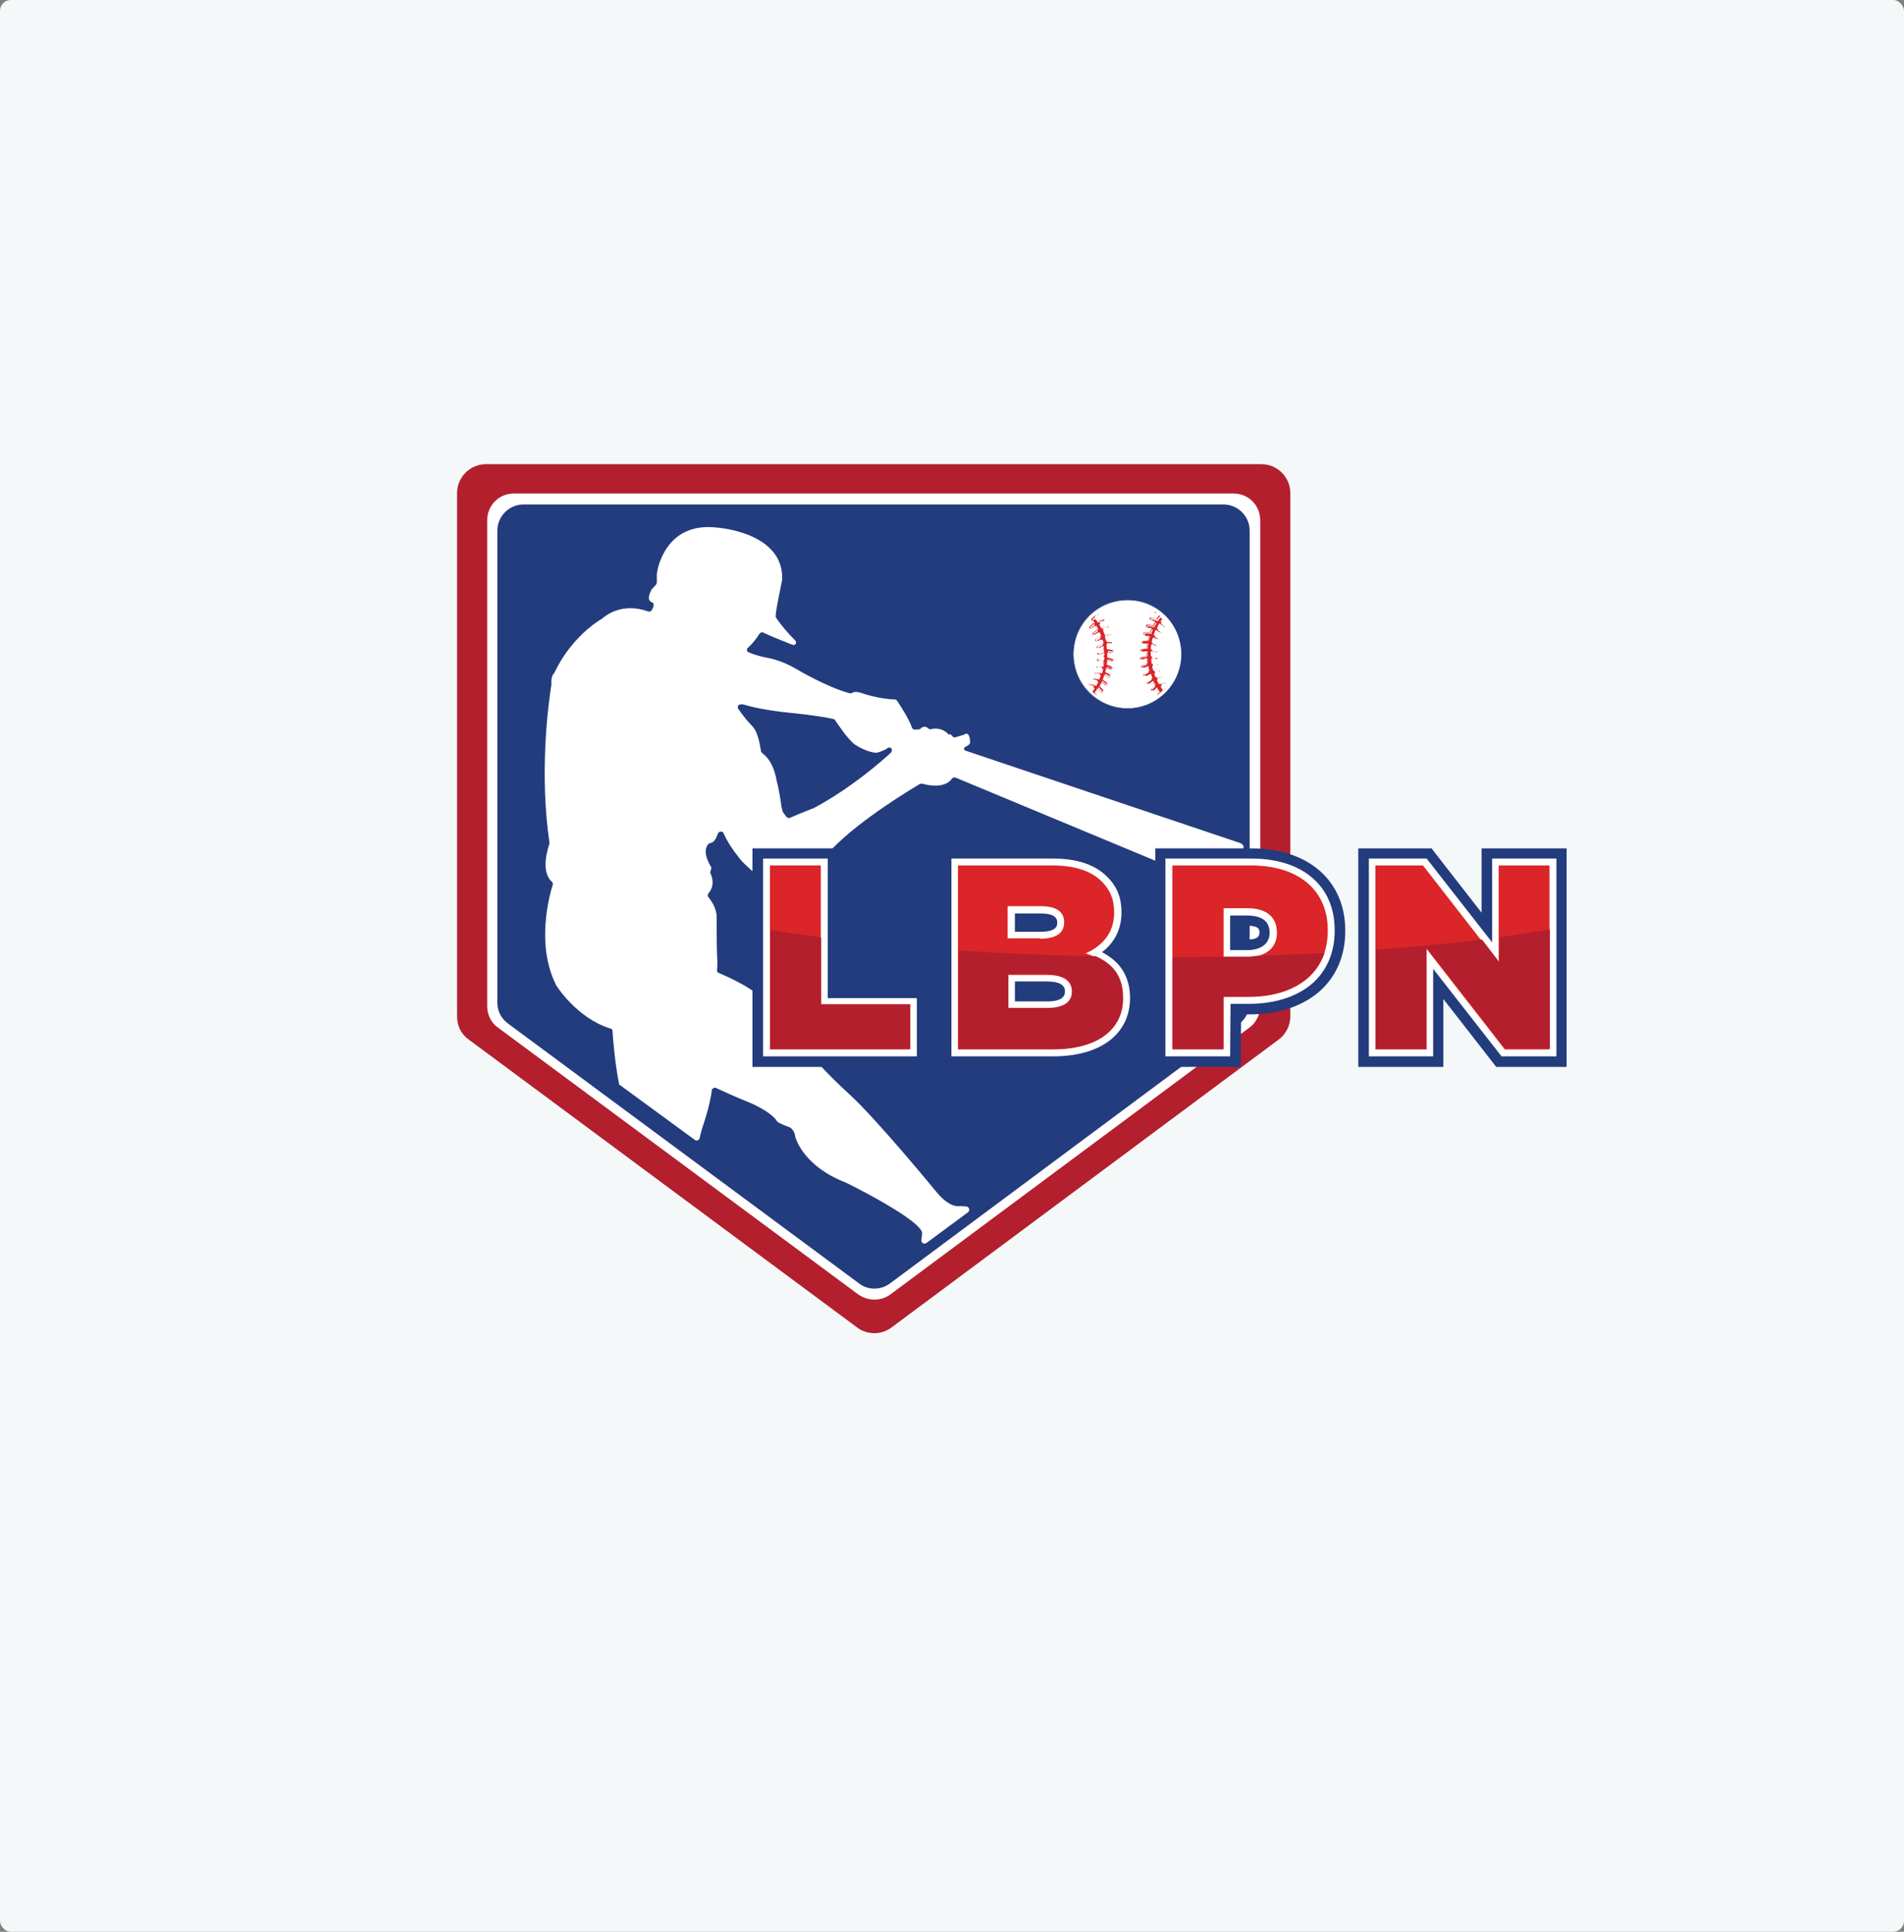 <svg width="350" height="355" viewBox="0 0 350 355" fill="none" xmlns="http://www.w3.org/2000/svg">
<rect x="0" y="0" width="350" height="355" fill="#808080" stroke="none"/>
<rect width="350" height="355" rx="2" fill="#F4F8F9"/>
<path d="M84.021 186.793V90.611C84.021 87.694 86.414 85.3 89.331 85.3H231.885C234.802 85.3 237.195 87.694 237.195 90.611V186.793C237.195 188.439 236.372 190.084 235.026 191.056L163.899 243.934C162.029 245.355 159.411 245.355 157.542 243.934L86.19 191.056C84.769 190.084 84.021 188.513 84.021 186.793Z" fill="#B31F2D"/>
<path d="M217.674 117.91C217.674 126.885 210.344 134.214 201.369 134.214C192.394 134.214 185.064 126.885 185.064 117.91C185.064 108.935 192.469 101.68 201.444 101.68C210.419 101.605 217.674 108.935 217.674 117.91Z" fill="white"/>
<path d="M89.556 184.848V95.621C89.556 92.854 91.725 90.685 94.492 90.685H226.725C229.492 90.685 231.661 92.854 231.661 95.621V184.848C231.661 186.419 230.913 187.915 229.716 188.812L163.675 237.876C161.955 239.147 159.562 239.147 157.767 237.876L91.501 188.812C90.229 187.915 89.556 186.419 89.556 184.848Z" fill="white"/>
<path d="M91.425 184.325V97.492C91.425 94.874 93.594 92.705 96.212 92.705H224.929C227.547 92.705 229.716 94.874 229.716 97.492V184.325C229.716 185.821 228.968 187.317 227.771 188.14L163.6 235.857C161.879 237.128 159.561 237.128 157.915 235.857L93.445 188.14C92.173 187.242 91.425 185.821 91.425 184.325Z" fill="#223C7D"/>
<path d="M227.995 154.932L177.286 137.879L177.211 137.43L178.034 136.907C178.184 136.832 178.333 136.608 178.333 136.383C178.258 134.439 177.51 134.813 177.286 134.962C177.211 134.962 177.211 135.037 177.137 135.037L175.641 135.486C175.416 135.561 175.192 135.486 175.117 135.336L174.668 134.888L174.444 135.037C173.621 134.065 172.35 133.691 171.153 133.99C170.929 134.065 170.779 133.99 170.63 133.84C170.031 133.317 169.433 133.616 169.209 133.915C169.134 133.99 168.909 134.065 168.76 134.065C168.61 134.065 168.461 134.065 168.311 134.065C168.012 134.14 167.713 133.99 167.638 133.691C167.04 132.045 165.469 129.577 164.871 128.755C164.796 128.605 164.571 128.53 164.422 128.53C161.43 128.455 158.289 127.334 158.289 127.334C157.317 127.034 156.868 127.184 156.643 127.334C156.569 127.408 156.344 127.408 156.195 127.408C152.006 126.286 146.472 122.996 146.472 122.996C144.826 122.023 143.031 121.275 141.162 120.901C139.965 120.677 138.768 120.378 137.572 119.854C137.347 119.78 137.272 119.48 137.347 119.181C137.347 119.106 137.422 119.106 137.497 119.032C138.319 118.284 138.993 117.461 139.591 116.489C139.74 116.264 140.04 116.115 140.339 116.264C141.835 117.012 145.35 118.358 145.724 118.508H145.799C146.023 118.583 146.322 118.433 146.322 118.134C146.322 117.985 146.322 117.835 146.173 117.685C144.901 116.414 143.704 115.068 142.657 113.497C142.583 113.422 142.583 113.273 142.583 113.123C142.657 111.777 143.704 107.065 143.779 106.541V106.467C144.078 97.791 131.887 96.968 131.887 96.968C122.314 95.771 120.818 104.672 120.743 105.419V105.494V106.99C120.743 107.14 120.669 107.289 120.594 107.439L119.771 108.336L119.696 108.486C118.948 109.982 119.322 110.431 119.771 110.655C120.07 110.73 120.22 111.029 120.145 111.328V111.403C120.07 111.627 119.921 111.852 119.846 112.076C119.771 112.3 119.397 112.45 119.173 112.375C114.236 110.58 111.17 113.273 110.721 113.647L110.646 113.721C110.198 113.946 106.682 116.04 103.616 120.602C102.943 121.649 102.344 122.696 101.821 123.818C101.821 123.818 101.821 123.818 101.746 123.743C101.746 123.743 101.746 123.818 101.671 123.968C101.671 124.043 101.671 124.043 101.597 124.043C101.372 124.566 101.297 125.165 101.372 125.688C100.624 130.4 99.203 142.516 100.998 154.857V154.932C100.998 155.007 100.998 155.007 100.998 155.081C100.774 155.68 99.278 160.092 101.447 162.037C101.597 162.187 101.671 162.411 101.597 162.635C100.998 164.505 98.53 173.48 102.12 180.81V180.885C102.344 181.259 106.084 187.167 112.292 189.037C112.516 189.112 112.591 189.261 112.591 189.486C112.666 190.757 113.04 195.394 113.788 199.134C113.788 199.283 113.862 199.358 114.012 199.433L127.699 209.455C127.923 209.68 128.297 209.605 128.522 209.38C128.596 209.306 128.596 209.231 128.596 209.156C128.821 208.333 128.97 207.585 129.12 207.211C129.195 206.987 130.541 203.098 130.84 200.405C130.84 200.106 131.139 199.882 131.513 199.882C131.588 199.882 131.588 199.882 131.663 199.957C132.86 200.48 135.178 201.602 137.497 202.5C137.497 202.5 141.535 204.07 142.882 206.09C142.882 206.164 142.957 206.164 143.031 206.239C143.704 206.613 144.452 206.912 145.126 207.137C145.2 207.137 145.2 207.211 145.275 207.211C145.499 207.361 146.098 207.959 146.173 208.782C146.173 208.857 146.173 208.857 146.173 208.857C146.322 209.455 147.893 214.391 155.447 217.308C155.97 217.533 169.807 224.414 169.508 226.732C169.508 226.732 169.433 227.256 169.358 227.929C169.358 228.228 169.583 228.527 169.882 228.527C170.031 228.527 170.181 228.527 170.256 228.452L177.959 222.768C178.184 222.544 178.258 222.245 178.034 221.945C177.959 221.796 177.81 221.721 177.66 221.721L176.613 221.646C176.538 221.646 176.538 221.646 176.463 221.646C176.164 221.721 174.444 221.871 172.125 219.029C172.125 219.029 161.281 205.79 156.12 201.078C151.632 196.965 149.763 194.646 149.463 194.272L149.389 194.198C147.893 190.757 144.976 189.037 144.378 188.738C144.303 188.738 144.303 188.663 144.228 188.588C142.583 186.494 141.012 184.475 141.012 184.475C139.067 181.782 133.682 179.464 132.112 178.79C131.887 178.716 131.738 178.416 131.813 178.192C131.887 177.369 131.887 176.547 131.813 175.649C131.738 174.303 131.738 168.544 131.738 168.544C131.738 166.899 130.765 165.552 130.242 164.879C130.018 164.655 130.092 164.356 130.242 164.131C131.439 162.785 130.915 161.14 130.616 160.541C130.541 160.392 130.541 160.242 130.616 160.092L130.691 159.793C130.765 159.644 130.765 159.419 130.691 159.27C129.195 156.802 129.793 155.605 130.167 155.156C130.242 155.081 130.391 154.932 130.541 154.932C131.289 154.857 131.663 154.034 131.962 153.212C132.037 152.912 132.411 152.763 132.71 152.838C132.86 152.912 133.009 152.987 133.009 153.137C133.757 154.782 134.729 156.203 135.851 157.624C136.3 158.223 136.824 158.746 137.422 159.27C138.394 160.242 139.516 161.14 140.788 161.813C140.862 161.813 140.937 161.887 141.012 161.887C142.134 162.112 143.256 162.112 144.378 161.887C146.023 161.289 146.322 161.364 146.846 160.84C146.921 160.766 147.145 160.691 147.294 160.616C149.015 159.27 152.829 156.128 153.128 155.829C158.289 150.519 167.563 144.984 169.059 144.087C169.209 144.012 169.358 144.012 169.508 144.012C173.023 144.984 174.519 143.788 174.968 143.115C175.117 142.89 175.416 142.815 175.641 142.89L227.771 164.58C228.07 164.73 228.369 164.58 228.519 164.281C228.519 164.206 228.593 164.131 228.593 164.056V155.455C228.444 155.231 228.219 155.007 227.995 154.932ZM163.824 138.253C162.178 139.824 156.344 144.91 149.463 148.574H149.389C149.164 148.649 146.547 149.696 145.2 150.295C144.976 150.369 144.677 150.295 144.527 150.07L144.303 149.771L143.929 149.248C143.854 149.173 143.854 149.098 143.854 149.023L143.63 148.126C143.63 147.901 143.181 144.91 142.732 143.339C142.732 143.339 142.732 143.339 142.732 143.264C142.657 142.965 142.209 139.899 140.114 138.403C140.04 138.328 139.965 138.178 139.89 138.104C139.74 137.131 139.591 136.234 139.292 135.336C139.067 134.514 138.619 133.691 137.945 133.092C137.123 132.195 136.375 131.223 135.702 130.25C135.552 130.026 135.627 129.652 135.851 129.502C136.15 129.428 136.375 129.428 136.524 129.428C138.02 129.876 140.788 130.55 145.275 130.998C145.275 130.998 150.66 131.522 153.128 132.12C153.278 132.12 153.427 132.195 153.502 132.345C154.026 133.092 155.896 135.935 157.167 136.832C157.167 136.832 159.261 138.253 161.056 138.328H161.206C161.954 138.104 162.627 137.879 163.225 137.43C163.375 137.356 163.599 137.356 163.749 137.43C163.973 137.655 164.048 137.954 163.824 138.178C163.898 138.253 163.898 138.253 163.824 138.253Z" fill="white"/>
<path d="M217.151 120.228C217.151 125.688 212.738 130.101 207.278 130.101C201.818 130.101 197.406 125.688 197.406 120.228C197.406 114.768 201.818 110.356 207.278 110.356C212.738 110.356 217.151 114.768 217.151 120.228Z" fill="white"/>
<path d="M207.278 130.176C201.819 130.176 197.331 125.763 197.331 120.228C197.331 114.694 201.744 110.281 207.278 110.281C212.813 110.281 217.151 114.768 217.151 120.228C217.151 125.688 212.738 130.176 207.278 130.176ZM207.278 110.356C201.819 110.356 197.406 114.768 197.406 120.228C197.406 125.688 201.819 130.101 207.278 130.101C212.738 130.101 217.151 125.688 217.151 120.228C217.151 114.768 212.663 110.356 207.278 110.356Z" fill="white"/>
<path d="M200.247 126.585C200.696 127.109 201.22 127.558 201.743 127.932C201.594 127.707 201.444 127.483 201.22 127.259C201.369 127.034 201.594 126.81 201.743 126.511C201.893 126.66 202.042 126.81 202.192 126.959C202.267 127.034 202.342 127.109 202.416 127.184C202.491 127.259 202.641 127.259 202.716 127.184C202.79 127.184 202.79 127.109 202.79 127.109C202.865 127.034 202.865 126.885 202.79 126.81C202.566 126.511 202.342 126.286 202.117 126.137C202.267 125.912 202.416 125.613 202.566 125.389C202.716 125.464 202.865 125.613 203.015 125.763C203.09 125.838 203.164 125.838 203.239 125.912C203.314 125.912 203.463 125.912 203.538 125.912L203.613 125.838C203.613 125.763 203.613 125.613 203.538 125.538C203.314 125.314 203.015 125.09 202.716 124.94C202.79 124.716 202.94 124.417 203.015 124.117C203.239 124.192 203.389 124.342 203.538 124.417C203.613 124.491 203.688 124.491 203.763 124.491C203.837 124.491 203.987 124.491 204.062 124.417L204.137 124.342C204.137 124.267 204.137 124.117 204.062 124.043C203.837 123.818 203.538 123.669 203.164 123.519C203.239 123.22 203.314 122.995 203.389 122.696C203.613 122.771 203.763 122.846 203.912 122.921C203.987 122.995 204.062 122.995 204.137 122.995C204.211 122.995 204.361 122.995 204.436 122.921L204.511 122.846C204.511 122.771 204.436 122.622 204.361 122.547C204.062 122.322 203.763 122.248 203.463 122.173C203.463 121.874 203.538 121.574 203.538 121.275C203.763 121.35 203.912 121.35 204.137 121.425C204.211 121.5 204.361 121.5 204.436 121.5C204.511 121.5 204.66 121.425 204.66 121.425L204.735 121.35C204.735 121.275 204.66 121.126 204.511 121.126C204.211 120.976 203.912 120.901 203.538 120.826C203.538 120.752 203.538 120.602 203.538 120.453C203.538 120.303 203.538 120.153 203.538 119.929C203.763 119.929 203.912 120.004 204.137 120.004C204.211 120.004 204.361 120.004 204.436 120.004C204.511 120.004 204.66 119.929 204.66 119.854C204.66 119.854 204.66 119.779 204.66 119.705C204.66 119.555 204.585 119.48 204.436 119.405C204.137 119.331 203.763 119.256 203.463 119.256C203.463 118.957 203.389 118.658 203.389 118.358C203.613 118.358 203.837 118.358 203.987 118.358C204.062 118.358 204.211 118.358 204.286 118.358C204.361 118.358 204.436 118.284 204.511 118.209C204.511 118.209 204.511 118.134 204.511 118.059C204.511 117.984 204.436 117.835 204.286 117.835C203.987 117.76 203.613 117.76 203.314 117.76C203.239 117.461 203.164 117.236 203.09 116.937C203.314 116.937 203.538 116.937 203.688 116.937C203.763 116.937 203.912 116.937 203.987 116.863C204.062 116.863 204.137 116.788 204.211 116.638C204.211 116.563 204.211 116.563 204.211 116.489C204.137 116.414 204.062 116.264 203.987 116.264C203.688 116.264 203.314 116.264 203.015 116.339C202.94 116.115 202.79 115.815 202.716 115.516C202.94 115.441 203.09 115.441 203.314 115.441C203.389 115.441 203.538 115.441 203.613 115.367C203.688 115.292 203.763 115.217 203.763 115.142C203.763 115.068 203.763 115.068 203.763 114.993C203.688 114.918 203.613 114.843 203.463 114.843C203.164 114.843 202.79 114.918 202.491 115.068C202.342 114.843 202.267 114.544 202.042 114.32C202.267 114.245 202.416 114.17 202.641 114.17C202.716 114.17 202.865 114.095 202.865 114.095C202.94 114.02 203.015 113.946 203.015 113.871C203.015 113.796 203.015 113.796 203.015 113.721C202.94 113.646 202.79 113.572 202.716 113.646C202.416 113.721 202.042 113.796 201.743 113.946C201.594 113.721 201.444 113.497 201.22 113.272C201.369 113.198 201.594 113.048 201.743 113.048C201.818 113.048 201.893 112.973 201.968 112.899C202.042 112.824 202.042 112.749 202.042 112.674C202.042 112.674 202.042 112.674 202.042 112.599C201.295 113.123 200.547 113.721 199.948 114.469C200.023 114.394 200.098 114.394 200.173 114.245C200.322 114.02 200.472 113.946 200.547 113.796C200.696 114.02 200.846 114.245 200.995 114.469C200.771 114.694 200.547 114.918 200.322 115.142C200.247 115.217 200.247 115.367 200.247 115.441L200.322 115.516C200.397 115.516 200.547 115.516 200.621 115.516C200.696 115.516 200.771 115.441 200.846 115.367C200.995 115.217 201.145 115.068 201.295 114.993C201.444 115.217 201.519 115.441 201.668 115.741C201.369 115.89 201.145 116.115 200.921 116.339C200.846 116.414 200.771 116.563 200.846 116.563C200.846 116.563 200.846 116.638 200.921 116.638C200.995 116.638 201.07 116.638 201.22 116.638C201.294 116.638 201.444 116.563 201.444 116.489C201.668 116.339 201.818 116.264 201.968 116.189C202.042 116.414 202.192 116.713 202.267 116.937C201.968 117.087 201.668 117.236 201.444 117.461C201.369 117.536 201.295 117.61 201.295 117.685C201.295 117.685 201.294 117.76 201.369 117.76C201.444 117.835 201.519 117.835 201.594 117.835C201.668 117.835 201.818 117.76 201.893 117.76C202.117 117.685 202.267 117.536 202.416 117.536C202.491 117.76 202.566 118.059 202.641 118.358C202.342 118.433 202.042 118.583 201.743 118.732C201.668 118.807 201.594 118.882 201.594 118.957C201.594 118.957 201.594 119.031 201.668 119.031C201.743 119.106 201.818 119.106 201.968 119.106C202.117 119.106 202.192 119.106 202.267 119.031C202.491 118.957 202.641 118.882 202.79 118.807C202.79 119.031 202.865 119.331 202.865 119.63C202.566 119.705 202.192 119.779 201.893 119.929C201.818 120.004 201.668 120.079 201.668 120.153C201.668 120.153 201.668 120.228 201.743 120.228C201.818 120.303 201.893 120.303 201.968 120.303C202.042 120.303 202.192 120.303 202.267 120.303C202.491 120.228 202.716 120.228 202.865 120.153C202.865 120.303 202.865 120.453 202.865 120.602C202.865 120.677 202.865 120.826 202.865 120.901C202.566 120.901 202.192 120.976 201.893 121.051C201.743 121.051 201.668 121.126 201.668 121.275V121.35C201.743 121.425 201.818 121.425 201.893 121.5C201.968 121.5 202.117 121.5 202.192 121.5C202.416 121.5 202.641 121.425 202.79 121.425C202.79 121.649 202.716 121.948 202.716 122.248C202.416 122.248 202.042 122.248 201.743 122.322C201.594 122.322 201.519 122.397 201.519 122.472V122.547C201.594 122.622 201.668 122.696 201.743 122.696C201.818 122.696 201.968 122.771 202.042 122.696C202.267 122.696 202.491 122.696 202.641 122.696C202.566 122.921 202.566 123.22 202.416 123.519C202.117 123.444 201.743 123.444 201.444 123.444C201.294 123.444 201.22 123.519 201.22 123.594V123.669C201.294 123.743 201.294 123.818 201.444 123.893C201.519 123.968 201.668 123.968 201.743 123.968C201.968 123.968 202.192 124.043 202.342 124.043C202.267 124.267 202.192 124.566 202.042 124.79C201.743 124.716 201.369 124.641 201.07 124.641C200.921 124.641 200.846 124.641 200.846 124.716V124.79C200.846 124.865 200.921 124.94 200.995 125.015C201.07 125.09 201.145 125.09 201.22 125.09C201.444 125.164 201.668 125.164 201.818 125.239C201.743 125.464 201.594 125.763 201.444 125.987C201.145 125.838 200.846 125.763 200.547 125.688C200.472 125.688 200.322 125.688 200.247 125.763V125.838C200.247 125.912 200.322 125.987 200.397 126.062C200.472 126.137 200.547 126.137 200.621 126.212C200.846 126.286 200.995 126.361 201.145 126.436C200.995 126.66 200.846 126.885 200.696 127.109C200.547 126.735 200.397 126.66 200.247 126.585Z" fill="#DB2528"/>
<path d="M201.743 127.932C201.219 127.558 200.696 127.109 200.247 126.585V126.511C200.397 126.585 200.546 126.66 200.696 126.735C200.845 126.511 200.995 126.286 201.145 126.137C200.995 126.062 200.845 125.987 200.621 125.912C200.546 125.912 200.397 125.837 200.322 125.763C200.247 125.688 200.172 125.613 200.172 125.538V125.464C200.247 125.389 200.397 125.389 200.472 125.389C200.771 125.464 201.07 125.538 201.369 125.688C201.519 125.464 201.593 125.239 201.743 125.015C201.593 124.94 201.444 124.94 201.219 124.865C201.145 124.865 200.995 124.79 200.92 124.79C200.845 124.716 200.771 124.641 200.696 124.566V124.491C200.696 124.416 200.845 124.342 200.995 124.416C201.294 124.416 201.668 124.491 201.967 124.566C202.042 124.342 202.192 124.117 202.192 123.818C202.042 123.818 201.893 123.743 201.668 123.743C201.593 123.743 201.444 123.743 201.369 123.669C201.294 123.669 201.219 123.594 201.145 123.444V123.369C201.145 123.295 201.294 123.22 201.444 123.22C201.743 123.22 202.117 123.22 202.416 123.295C202.491 123.07 202.491 122.846 202.566 122.547C202.416 122.547 202.267 122.547 202.042 122.547C201.967 122.547 201.818 122.547 201.743 122.547C201.668 122.547 201.593 122.472 201.519 122.397V122.322C201.519 122.247 201.668 122.098 201.818 122.098C202.117 122.023 202.491 122.023 202.79 122.023C202.79 121.799 202.865 121.5 202.865 121.275C202.715 121.275 202.566 121.275 202.341 121.35C202.267 121.35 202.117 121.35 202.042 121.35C201.967 121.35 201.818 121.275 201.818 121.2V121.126C201.818 121.051 201.893 120.976 202.042 120.901C202.341 120.826 202.641 120.752 203.014 120.752C203.014 120.677 203.014 120.527 203.014 120.452C203.014 120.303 203.014 120.153 203.014 120.004C202.865 120.004 202.715 120.079 202.491 120.153C202.416 120.153 202.267 120.228 202.192 120.153C202.117 120.153 201.967 120.079 201.893 120.079L201.818 120.004C201.818 119.929 201.893 119.779 202.042 119.779C202.341 119.63 202.64 119.555 202.94 119.48C202.94 119.256 202.865 119.031 202.865 118.732C202.715 118.807 202.566 118.807 202.341 118.957C202.267 119.031 202.117 119.031 202.042 119.031C201.967 119.031 201.818 119.031 201.818 118.957L201.743 118.882C201.743 118.807 201.818 118.657 201.967 118.657C202.267 118.508 202.566 118.358 202.865 118.283C202.79 118.059 202.79 117.76 202.641 117.536C202.491 117.61 202.341 117.685 202.117 117.76C202.042 117.835 201.893 117.835 201.818 117.835C201.743 117.835 201.593 117.835 201.519 117.76L201.444 117.685C201.444 117.61 201.444 117.461 201.593 117.386C201.818 117.162 202.117 117.012 202.416 116.937C202.341 116.638 202.267 116.414 202.117 116.189C202.042 116.264 201.818 116.339 201.668 116.488C201.593 116.563 201.519 116.563 201.444 116.638C201.369 116.638 201.219 116.638 201.145 116.638L201.07 116.563C201.07 116.488 201.07 116.339 201.145 116.264C201.369 116.04 201.668 115.815 201.893 115.666C201.818 115.441 201.668 115.217 201.519 114.993C201.444 115.067 201.294 115.217 201.07 115.367C200.995 115.441 200.92 115.516 200.845 115.516C200.771 115.516 200.621 115.591 200.546 115.516C200.546 115.516 200.472 115.516 200.472 115.441C200.397 115.367 200.472 115.217 200.546 115.142C200.771 114.918 200.995 114.693 201.219 114.469C201.07 114.245 200.92 114.02 200.771 113.871C200.696 113.946 200.546 114.095 200.397 114.32C200.322 114.394 200.247 114.469 200.172 114.544C200.771 113.796 201.519 113.198 202.267 112.674V112.225C202.267 112.3 202.267 112.45 202.192 112.525C202.117 112.599 202.042 112.674 201.893 112.674C201.668 112.749 201.519 112.824 201.369 112.898C201.519 113.123 201.668 113.347 201.893 113.572C202.192 113.422 202.491 113.347 202.79 113.272C202.94 113.272 203.089 113.272 203.089 113.422C203.089 113.497 203.089 113.497 203.089 113.572C203.089 113.646 203.014 113.796 202.94 113.796C202.865 113.871 202.79 113.871 202.641 113.946C202.491 114.02 202.267 114.02 202.117 114.095C202.267 114.32 202.416 114.544 202.491 114.843C202.79 114.768 203.164 114.693 203.463 114.693C203.613 114.693 203.688 114.768 203.762 114.843C203.762 114.918 203.762 114.918 203.762 114.993C203.762 115.067 203.688 115.217 203.538 115.217C203.463 115.292 203.314 115.292 203.239 115.292C203.014 115.292 202.865 115.367 202.715 115.367C202.79 115.591 202.94 115.89 203.014 116.115C203.314 116.04 203.688 116.04 203.987 116.04C204.136 116.04 204.211 116.115 204.286 116.264C204.286 116.339 204.286 116.339 204.286 116.414C204.286 116.488 204.211 116.563 204.062 116.638C203.987 116.713 203.837 116.713 203.762 116.713C203.538 116.713 203.314 116.713 203.164 116.713C203.239 116.937 203.314 117.236 203.388 117.536C203.688 117.536 204.062 117.536 204.361 117.61C204.51 117.61 204.585 117.685 204.585 117.835C204.585 117.91 204.585 117.91 204.585 117.984C204.51 118.059 204.436 118.134 204.361 118.209C204.286 118.209 204.136 118.209 204.062 118.209C203.837 118.209 203.688 118.209 203.538 118.134C203.613 118.433 203.613 118.657 203.613 118.957C203.912 118.957 204.286 119.031 204.585 119.106C204.735 119.106 204.809 119.256 204.809 119.405C204.809 119.48 204.809 119.48 204.809 119.555C204.735 119.63 204.66 119.705 204.51 119.705C204.361 119.705 204.286 119.705 204.211 119.705C203.987 119.63 203.837 119.63 203.688 119.63C203.688 119.779 203.688 119.929 203.688 120.079C203.688 120.153 203.688 120.303 203.688 120.378V120.452C203.987 120.452 204.361 120.602 204.66 120.752C204.735 120.826 204.884 120.901 204.884 121.051C204.884 121.126 204.884 121.126 204.809 121.2C204.735 121.275 204.66 121.275 204.585 121.35C204.51 121.35 204.361 121.35 204.286 121.275C204.136 121.2 203.912 121.126 203.762 121.126C203.762 121.35 203.688 121.649 203.688 121.948C203.987 122.023 204.286 122.173 204.585 122.322C204.66 122.397 204.809 122.547 204.735 122.621C204.735 122.696 204.735 122.696 204.66 122.696C204.585 122.771 204.51 122.771 204.436 122.771C204.361 122.771 204.211 122.771 204.136 122.696C203.987 122.621 203.762 122.547 203.613 122.472C203.538 122.771 203.538 122.995 203.388 123.22C203.688 123.295 203.987 123.519 204.211 123.743C204.286 123.818 204.361 123.968 204.286 124.042C204.286 124.117 204.211 124.117 204.211 124.117C204.136 124.192 203.987 124.192 203.912 124.192C203.837 124.192 203.688 124.117 203.688 124.117C203.463 124.042 203.388 123.893 203.164 123.818C203.089 124.117 203.014 124.342 202.865 124.566C203.164 124.716 203.388 124.94 203.613 125.164C203.688 125.239 203.762 125.389 203.688 125.538C203.688 125.613 203.613 125.613 203.613 125.613C203.538 125.688 203.388 125.688 203.314 125.613C203.239 125.613 203.089 125.538 203.089 125.464C202.94 125.314 202.79 125.239 202.641 125.09C202.566 125.314 202.416 125.538 202.267 125.837C202.566 126.062 202.79 126.286 202.94 126.511C203.014 126.585 203.014 126.735 202.94 126.885C202.94 126.959 202.865 126.959 202.865 126.959C202.79 126.959 202.64 126.959 202.566 126.959C202.491 126.885 202.416 126.885 202.341 126.735C202.267 126.585 202.117 126.436 201.967 126.286C201.818 126.511 201.668 126.735 201.519 126.959C201.519 127.483 201.668 127.633 201.743 127.932ZM200.397 126.66C200.771 127.109 201.219 127.483 201.743 127.782C201.668 127.558 201.519 127.408 201.294 127.259C201.519 127.034 201.668 126.81 201.818 126.511C201.967 126.66 202.117 126.81 202.267 126.959C202.341 127.034 202.416 127.109 202.491 127.109C202.566 127.109 202.641 127.109 202.79 127.109L202.865 127.034C202.94 126.959 202.94 126.81 202.865 126.735C202.64 126.436 202.416 126.211 202.192 126.062C202.341 125.837 202.491 125.538 202.641 125.314C202.79 125.389 202.94 125.538 203.089 125.688C203.164 125.763 203.239 125.763 203.314 125.837C203.388 125.837 203.538 125.837 203.613 125.837L203.688 125.763C203.688 125.688 203.688 125.538 203.613 125.464C203.388 125.239 203.089 125.015 202.79 124.865H202.715C202.79 124.641 202.94 124.342 203.014 124.042C203.239 124.117 203.388 124.267 203.538 124.342C203.613 124.416 203.688 124.416 203.837 124.416C203.912 124.416 204.062 124.416 204.136 124.342L204.211 124.267C204.211 124.192 204.211 124.042 204.136 123.968C203.912 123.743 203.613 123.594 203.314 123.444C203.388 123.22 203.463 122.921 203.538 122.547C203.762 122.621 203.912 122.696 204.062 122.771C204.136 122.846 204.211 122.846 204.361 122.846C204.436 122.846 204.51 122.846 204.585 122.771L204.66 122.696C204.66 122.621 204.585 122.472 204.51 122.472C204.211 122.322 203.987 122.173 203.613 122.098C203.688 121.799 203.688 121.5 203.688 121.2C203.912 121.275 204.062 121.275 204.286 121.35C204.361 121.35 204.436 121.425 204.585 121.425C204.66 121.425 204.735 121.35 204.809 121.35C204.809 121.35 204.809 121.275 204.884 121.275C204.884 121.2 204.809 121.051 204.735 121.051C204.436 120.901 204.136 120.826 203.762 120.752V120.677C203.762 120.602 203.762 120.452 203.762 120.378C203.762 120.228 203.762 120.079 203.762 119.854C203.987 119.854 204.136 119.929 204.361 119.929C204.436 119.929 204.51 119.929 204.585 119.929C204.66 119.929 204.735 119.854 204.809 119.779V119.705C204.809 119.63 204.735 119.48 204.585 119.48C204.286 119.405 203.912 119.331 203.613 119.331C203.613 119.106 203.538 118.807 203.538 118.433C203.762 118.433 203.912 118.433 204.136 118.508C204.211 118.508 204.361 118.508 204.436 118.508C204.51 118.508 204.585 118.433 204.66 118.358V118.283C204.66 118.209 204.585 118.059 204.436 118.059C204.136 117.984 203.762 117.984 203.463 117.984C203.388 117.685 203.314 117.461 203.239 117.162C203.463 117.162 203.688 117.162 203.837 117.162C203.912 117.162 204.062 117.162 204.062 117.087C204.136 117.087 204.211 117.012 204.286 116.862V116.788C204.286 116.713 204.136 116.638 204.062 116.638C203.762 116.638 203.388 116.638 203.089 116.713C203.014 116.414 202.865 116.189 202.79 115.89C203.014 115.815 203.164 115.815 203.388 115.815C203.463 115.815 203.613 115.815 203.613 115.741C203.688 115.666 203.762 115.666 203.762 115.516V115.441C203.688 115.367 203.613 115.292 203.463 115.292C203.164 115.292 202.79 115.367 202.491 115.516C202.341 115.217 202.192 114.993 202.042 114.768C202.267 114.693 202.416 114.619 202.641 114.544C202.715 114.544 202.865 114.469 202.94 114.469C203.014 114.394 203.014 114.32 203.089 114.245V114.17C203.014 114.095 202.865 114.02 202.79 114.095C202.491 114.17 202.117 114.245 201.818 114.394C201.668 114.17 201.519 113.946 201.294 113.721C201.145 113.871 200.92 114.02 200.771 114.17C200.92 114.394 201.07 114.619 201.219 114.843C200.995 115.067 200.771 115.292 200.546 115.516C200.472 115.591 200.472 115.741 200.472 115.741C200.472 115.741 200.472 115.815 200.546 115.815C200.621 115.815 200.696 115.815 200.771 115.815C200.845 115.815 200.92 115.741 200.995 115.666C201.219 115.441 201.294 115.367 201.444 115.292C201.593 115.516 201.743 115.741 201.818 116.04C201.519 116.189 201.294 116.414 201.07 116.638C200.995 116.713 200.92 116.788 200.995 116.862C200.995 116.862 200.995 116.937 201.07 116.937C201.145 116.937 201.219 116.937 201.294 116.937C201.369 116.937 201.444 116.862 201.519 116.862C201.743 116.713 201.893 116.563 202.042 116.563C202.117 116.788 202.267 117.087 202.341 117.311C202.042 117.461 201.743 117.61 201.519 117.835C201.444 117.91 201.369 117.984 201.369 118.059C201.369 118.059 201.369 118.134 201.444 118.134C201.519 118.134 201.593 118.209 201.668 118.134C201.743 118.134 201.893 118.059 201.967 118.059C202.192 117.91 202.341 117.835 202.491 117.835C202.566 118.059 202.64 118.358 202.715 118.657C202.416 118.732 202.117 118.882 201.818 119.031C201.743 119.106 201.668 119.181 201.668 119.256C201.668 119.256 201.668 119.331 201.743 119.331C201.818 119.405 201.893 119.405 201.967 119.405C202.042 119.405 202.192 119.405 202.267 119.331C202.491 119.256 202.715 119.181 202.865 119.106C202.94 119.405 202.94 119.63 202.94 119.929C202.64 120.004 202.341 120.079 202.042 120.228C201.967 120.303 201.818 120.303 201.893 120.452V120.527C201.967 120.602 202.042 120.602 202.117 120.602C202.192 120.602 202.341 120.602 202.416 120.602C202.641 120.527 202.865 120.527 203.014 120.452C203.014 120.602 203.014 120.752 203.014 120.901C203.014 120.976 203.014 121.126 203.014 121.2V121.275C202.715 121.275 202.341 121.35 202.042 121.425C201.967 121.425 201.818 121.5 201.818 121.574V121.649C201.893 121.724 201.967 121.724 202.042 121.724C202.117 121.724 202.267 121.724 202.341 121.724C202.566 121.724 202.79 121.649 202.94 121.649C202.94 121.874 202.865 122.173 202.865 122.472C202.566 122.472 202.192 122.472 201.893 122.547C201.818 122.547 201.668 122.621 201.668 122.696V122.771C201.743 122.846 201.743 122.846 201.893 122.921C201.967 122.921 202.117 122.995 202.192 122.921C202.416 122.921 202.641 122.921 202.79 122.921C202.715 123.22 202.715 123.444 202.566 123.743C202.267 123.669 201.893 123.669 201.593 123.669C201.519 123.669 201.369 123.743 201.369 123.743V123.818C201.369 123.893 201.444 123.968 201.519 123.968C201.593 123.968 201.668 124.042 201.743 124.042C202.042 124.042 202.192 124.117 202.341 124.117C202.267 124.342 202.192 124.641 202.042 124.865C201.743 124.79 201.369 124.716 201.07 124.716C200.995 124.716 200.845 124.716 200.845 124.79V124.865C200.845 124.94 200.92 125.015 200.995 125.09C201.07 125.164 201.145 125.164 201.294 125.164C201.519 125.239 201.743 125.239 201.893 125.314C201.818 125.538 201.668 125.763 201.519 126.062C201.219 125.912 200.92 125.837 200.621 125.763C200.546 125.763 200.397 125.763 200.322 125.837V125.912C200.322 125.987 200.397 126.062 200.472 126.137C200.546 126.211 200.621 126.211 200.696 126.286C200.995 126.361 201.145 126.436 201.219 126.511C201.07 126.735 200.92 126.959 200.771 127.184C200.696 127.109 200.546 127.109 200.472 127.034M202.117 112.225C201.818 112.45 201.519 112.674 201.219 112.898C201.369 112.824 201.593 112.674 201.743 112.674C201.818 112.674 201.893 112.599 201.967 112.525C202.042 112.45 202.117 112.375 202.117 112.225Z" fill="white"/>
<path d="M214.233 126.585C214.083 126.66 213.934 126.735 213.784 126.81C213.635 126.585 213.485 126.361 213.335 126.137C213.485 126.062 213.635 125.987 213.859 125.912C213.934 125.912 214.083 125.838 214.158 125.763C214.233 125.688 214.233 125.613 214.308 125.538V125.464C214.233 125.389 214.158 125.389 214.009 125.389C213.709 125.464 213.335 125.538 213.036 125.688C212.887 125.464 212.737 125.239 212.662 124.94C212.812 124.865 212.961 124.865 213.261 124.79C213.335 124.79 213.485 124.716 213.56 124.716C213.635 124.641 213.709 124.641 213.709 124.491V124.417C213.709 124.342 213.56 124.342 213.41 124.342C213.111 124.342 212.737 124.417 212.438 124.491C212.363 124.192 212.214 123.968 212.139 123.743C212.288 123.743 212.513 123.669 212.737 123.669C212.812 123.669 212.961 123.669 213.036 123.594C213.111 123.594 213.186 123.519 213.261 123.369V123.295C213.261 123.22 213.186 123.145 212.961 123.145C212.662 123.145 212.288 123.145 211.989 123.22C211.914 122.921 211.84 122.696 211.765 122.397C211.914 122.397 212.139 122.397 212.363 122.397C212.438 122.397 212.587 122.397 212.662 122.397C212.737 122.397 212.812 122.322 212.887 122.248V122.173C212.887 122.098 212.812 122.023 212.662 122.023C212.363 121.948 211.989 121.948 211.69 121.948C211.69 121.724 211.615 121.425 211.615 121.126C211.765 121.126 211.989 121.126 212.214 121.2C212.288 121.2 212.438 121.2 212.513 121.2C212.587 121.2 212.662 121.126 212.737 121.051V120.976C212.737 120.901 212.662 120.827 212.513 120.752C212.214 120.677 211.84 120.602 211.54 120.602C211.54 120.527 211.54 120.378 211.54 120.303C211.54 120.153 211.54 120.004 211.54 119.854C211.69 119.854 211.914 119.929 212.139 120.004C212.214 120.004 212.363 120.079 212.438 120.004C212.513 120.004 212.587 120.004 212.662 119.929L212.737 119.854C212.737 119.779 212.662 119.705 212.513 119.63C212.214 119.48 211.914 119.405 211.54 119.331C211.54 119.106 211.615 118.807 211.615 118.508C211.765 118.583 211.914 118.583 212.139 118.732C212.214 118.807 212.363 118.807 212.438 118.807C212.513 118.807 212.662 118.807 212.662 118.732L212.737 118.658C212.737 118.583 212.662 118.508 212.587 118.433C212.288 118.284 211.989 118.134 211.69 118.059C211.765 117.835 211.765 117.536 211.914 117.236C212.064 117.311 212.214 117.386 212.438 117.536C212.513 117.61 212.587 117.61 212.737 117.61C212.812 117.61 212.961 117.61 212.961 117.536L213.036 117.461C213.036 117.386 213.036 117.311 212.887 117.236C212.662 117.012 212.363 116.863 212.064 116.713C212.139 116.489 212.288 116.189 212.363 115.965C212.513 116.04 212.662 116.189 212.887 116.264C212.961 116.339 213.036 116.339 213.186 116.414C213.261 116.414 213.335 116.414 213.41 116.414L213.485 116.339C213.485 116.264 213.485 116.189 213.41 116.115C213.186 115.89 212.887 115.666 212.662 115.516C212.737 115.292 212.887 115.068 213.036 114.768C213.186 114.843 213.261 114.993 213.485 115.142C213.56 115.217 213.635 115.217 213.709 115.292C213.784 115.292 213.859 115.367 214.009 115.292C214.009 115.292 214.083 115.292 214.083 115.217C214.158 115.142 214.083 115.068 214.009 114.918C213.784 114.694 213.56 114.394 213.335 114.245C213.485 114.02 213.635 113.796 213.784 113.572C213.859 113.721 214.009 113.796 214.158 114.02C214.233 114.095 214.308 114.17 214.382 114.245C213.784 113.497 213.036 112.899 212.288 112.375C212.288 112.45 212.288 112.599 212.363 112.674C212.438 112.749 212.513 112.824 212.587 112.824C212.812 112.899 212.961 112.973 213.111 113.048C212.887 113.273 212.737 113.497 212.587 113.796C212.288 113.646 211.989 113.497 211.615 113.497C211.54 113.497 211.391 113.497 211.316 113.572C211.316 113.572 211.316 113.646 211.316 113.721C211.316 113.796 211.391 113.946 211.466 113.946C211.54 114.02 211.615 114.02 211.765 114.02C211.989 114.095 212.139 114.095 212.363 114.245C212.214 114.469 212.064 114.768 211.914 114.993C211.615 114.918 211.241 114.768 210.942 114.768C210.867 114.768 210.718 114.843 210.643 114.918C210.643 114.918 210.643 114.993 210.643 115.068C210.643 115.142 210.718 115.217 210.792 115.292C210.867 115.367 210.942 115.367 211.092 115.367C211.316 115.367 211.466 115.441 211.69 115.441C211.615 115.741 211.466 115.965 211.391 116.264C211.092 116.189 210.718 116.189 210.418 116.189C210.344 116.189 210.194 116.264 210.119 116.414C210.119 116.489 210.119 116.489 210.119 116.563C210.119 116.638 210.194 116.713 210.344 116.788C210.418 116.788 210.568 116.863 210.643 116.863C210.867 116.863 211.092 116.863 211.241 116.863C211.166 117.162 211.092 117.386 211.017 117.76C210.718 117.76 210.344 117.76 210.045 117.835C209.895 117.835 209.82 117.91 209.745 118.059C209.745 118.134 209.745 118.134 209.745 118.134C209.82 118.209 209.82 118.284 209.97 118.284C210.045 118.284 210.194 118.284 210.269 118.284C210.493 118.284 210.718 118.284 210.867 118.284C210.792 118.583 210.792 118.882 210.792 119.181C210.493 119.181 210.119 119.256 209.82 119.331C209.745 119.331 209.596 119.48 209.596 119.555C209.596 119.63 209.596 119.63 209.596 119.63C209.671 119.705 209.745 119.779 209.82 119.779C209.895 119.779 210.045 119.779 210.119 119.779C210.344 119.705 210.493 119.705 210.718 119.705C210.718 119.854 210.718 120.004 210.718 120.228C210.718 120.303 210.718 120.453 210.718 120.602C210.418 120.602 210.045 120.677 209.745 120.827C209.671 120.901 209.521 120.976 209.521 121.126C209.521 121.2 209.521 121.2 209.596 121.2C209.671 121.275 209.745 121.275 209.82 121.275C209.895 121.275 210.045 121.275 210.119 121.2C210.344 121.126 210.493 121.051 210.718 121.051C210.718 121.35 210.792 121.649 210.792 121.948C210.493 122.023 210.119 122.173 209.895 122.322C209.82 122.397 209.745 122.472 209.745 122.622C209.745 122.696 209.745 122.696 209.82 122.696C209.895 122.771 209.97 122.771 210.119 122.771C210.194 122.771 210.344 122.771 210.418 122.696C210.643 122.622 210.792 122.547 210.942 122.472C211.017 122.771 211.017 123.07 211.166 123.369C210.867 123.444 210.568 123.669 210.269 123.893C210.194 123.968 210.119 124.117 210.194 124.192C210.194 124.267 210.194 124.267 210.269 124.267C210.344 124.342 210.418 124.342 210.568 124.342C210.643 124.342 210.792 124.267 210.867 124.267C211.017 124.192 211.166 124.043 211.391 123.968C211.466 124.192 211.615 124.491 211.69 124.79C211.391 124.94 211.166 125.164 210.867 125.389C210.792 125.464 210.792 125.613 210.792 125.688L210.867 125.763C210.942 125.838 211.092 125.838 211.166 125.763C211.241 125.763 211.316 125.688 211.391 125.613C211.54 125.464 211.69 125.389 211.84 125.239C211.914 125.464 212.064 125.763 212.288 125.987C211.989 126.212 211.765 126.436 211.615 126.66C211.54 126.735 211.54 126.885 211.615 126.959L211.69 127.034C211.765 127.034 211.914 127.034 211.989 127.034C212.064 127.034 212.139 126.959 212.214 126.81C212.363 126.66 212.513 126.511 212.662 126.361C212.812 126.585 212.961 126.885 213.186 127.109C212.961 127.333 212.812 127.558 212.662 127.782C213.186 127.408 213.709 126.959 214.158 126.436" fill="#DB2528"/>
<path d="M212.738 128.006C212.813 127.782 213.038 127.558 213.187 127.333C213.038 127.109 212.888 126.885 212.738 126.66C212.589 126.81 212.439 126.959 212.29 127.109C212.215 127.184 212.14 127.259 212.065 127.333C211.991 127.333 211.841 127.333 211.766 127.333C211.691 127.333 211.691 127.259 211.691 127.259C211.617 127.184 211.617 127.034 211.691 126.885C211.916 126.585 212.14 126.361 212.364 126.211C212.215 125.987 212.14 125.688 211.991 125.464C211.841 125.538 211.691 125.688 211.542 125.837C211.467 125.912 211.392 125.987 211.243 125.987C211.168 125.987 211.018 125.987 210.943 125.987L210.869 125.912C210.794 125.763 210.869 125.613 210.943 125.538C211.168 125.314 211.467 125.09 211.691 124.94C211.617 124.641 211.467 124.416 211.392 124.192C211.243 124.267 211.093 124.416 210.869 124.491C210.794 124.566 210.719 124.566 210.569 124.566C210.495 124.566 210.345 124.566 210.27 124.491L210.196 124.416C210.196 124.267 210.196 124.117 210.345 124.117C210.569 123.893 210.869 123.743 211.168 123.594C211.093 123.369 211.018 123.07 210.943 122.771C210.719 122.846 210.569 122.921 210.42 122.995C210.345 123.07 210.196 123.07 210.121 123.07C210.046 123.07 209.896 123.07 209.822 122.995C209.822 122.995 209.747 122.921 209.747 122.846C209.747 122.696 209.822 122.621 209.896 122.547C210.196 122.397 210.495 122.247 210.794 122.173C210.794 121.948 210.719 121.649 210.719 121.35C210.495 121.425 210.345 121.425 210.196 121.5C210.121 121.574 209.971 121.574 209.896 121.574C209.822 121.574 209.672 121.5 209.672 121.425C209.672 121.425 209.597 121.35 209.597 121.275C209.597 121.126 209.672 121.051 209.822 120.976C210.121 120.826 210.42 120.752 210.794 120.752V120.677C210.794 120.602 210.794 120.452 210.794 120.378C210.794 120.228 210.794 120.079 210.794 119.929C210.644 119.929 210.495 120.004 210.27 120.004C210.196 120.004 210.046 120.004 209.971 120.004C209.896 120.004 209.747 119.929 209.672 119.854C209.672 119.779 209.672 119.779 209.672 119.705C209.672 119.555 209.747 119.48 209.896 119.405C210.196 119.331 210.569 119.256 210.869 119.256C210.869 119.031 210.943 118.732 210.943 118.433C210.719 118.433 210.569 118.433 210.345 118.433C210.27 118.433 210.121 118.433 210.046 118.433C209.971 118.433 209.822 118.358 209.822 118.209C209.822 118.134 209.822 118.134 209.822 118.059C209.822 117.91 209.971 117.835 210.121 117.835C210.42 117.76 210.794 117.76 211.093 117.76C211.168 117.536 211.168 117.236 211.317 116.937C211.093 116.937 210.943 116.937 210.719 116.937C210.644 116.937 210.495 116.937 210.42 116.862C210.345 116.862 210.27 116.788 210.196 116.638C210.196 116.563 210.196 116.563 210.196 116.488C210.27 116.414 210.345 116.264 210.495 116.264C210.794 116.264 211.168 116.264 211.467 116.339C211.542 116.115 211.691 115.815 211.766 115.591C211.542 115.516 211.392 115.516 211.243 115.516C211.168 115.516 211.018 115.516 210.943 115.441C210.869 115.367 210.794 115.292 210.794 115.217C210.794 115.142 210.794 115.142 210.794 115.067C210.869 114.993 211.018 114.843 211.093 114.918C211.392 114.918 211.766 114.993 212.065 115.142C212.14 114.843 212.364 114.619 212.439 114.394C212.29 114.32 212.065 114.245 211.916 114.245C211.841 114.245 211.691 114.17 211.617 114.095C211.542 114.02 211.467 113.946 211.467 113.871C211.467 113.796 211.467 113.796 211.467 113.721C211.542 113.646 211.691 113.572 211.841 113.572C212.14 113.646 212.514 113.721 212.738 113.871C212.888 113.646 213.038 113.422 213.262 113.198C213.112 113.123 212.963 113.048 212.738 112.973C212.664 112.973 212.514 112.898 212.514 112.824C212.439 112.749 212.439 112.674 212.439 112.525V112.225C213.187 112.749 213.935 113.347 214.533 114.095C214.459 114.02 214.384 114.02 214.309 113.871C214.159 113.646 214.01 113.572 213.935 113.422C213.786 113.646 213.636 113.871 213.486 114.02C213.711 114.245 213.935 114.469 214.159 114.693C214.234 114.768 214.234 114.918 214.234 114.993L214.159 115.067C214.085 115.067 213.935 115.067 213.86 115.067C213.786 115.067 213.636 114.993 213.561 114.918C213.412 114.768 213.262 114.619 213.112 114.544C213.038 114.768 212.888 114.993 212.738 115.217C213.038 115.367 213.262 115.591 213.486 115.815C213.561 115.89 213.636 116.04 213.561 116.115L213.486 116.189C213.412 116.189 213.262 116.189 213.187 116.189C213.112 116.189 212.963 116.115 212.888 116.04C212.664 115.89 212.589 115.815 212.439 115.741C212.364 115.965 212.29 116.189 212.215 116.488C212.514 116.638 212.738 116.788 213.038 117.012C213.112 117.087 213.187 117.236 213.187 117.311C213.187 117.311 213.187 117.386 213.112 117.386C213.038 117.461 212.888 117.461 212.813 117.461C212.738 117.461 212.589 117.386 212.514 117.386C212.29 117.311 212.14 117.162 211.991 117.162C211.916 117.386 211.841 117.685 211.841 117.91C212.14 117.984 212.439 118.134 212.738 118.283C212.813 118.358 212.888 118.433 212.888 118.508C212.888 118.583 212.888 118.583 212.813 118.583C212.738 118.657 212.664 118.657 212.514 118.657C212.364 118.657 212.29 118.657 212.215 118.583C211.991 118.508 211.841 118.433 211.691 118.358C211.617 118.657 211.617 118.882 211.617 119.106C211.916 119.181 212.29 119.256 212.514 119.405C212.664 119.48 212.738 119.555 212.738 119.63C212.738 119.705 212.738 119.705 212.664 119.705C212.589 119.779 212.514 119.779 212.364 119.779C212.215 119.779 212.14 119.779 212.065 119.779C211.841 119.705 211.617 119.705 211.542 119.63C211.542 119.779 211.542 119.929 211.542 120.079C211.542 120.228 211.542 120.303 211.542 120.378C211.841 120.378 212.215 120.452 212.514 120.527C212.664 120.602 212.738 120.602 212.738 120.752C212.738 120.826 212.738 120.826 212.738 120.826C212.664 120.901 212.589 120.901 212.514 120.976C212.439 120.976 212.29 120.976 212.215 120.976C211.991 120.976 211.766 120.901 211.691 120.901C211.691 121.2 211.766 121.425 211.766 121.649C212.065 121.649 212.439 121.649 212.738 121.724C212.813 121.724 212.963 121.799 212.963 121.948C212.963 122.023 212.963 122.023 212.963 122.023C212.888 122.098 212.813 122.173 212.738 122.173C212.664 122.173 212.514 122.247 212.439 122.173C212.215 122.173 211.991 122.173 211.916 122.173C211.991 122.397 211.991 122.696 212.065 122.921C212.364 122.846 212.738 122.846 213.038 122.846C213.187 122.846 213.262 122.921 213.337 122.995V123.07C213.262 123.145 213.262 123.22 213.112 123.295C213.038 123.369 212.888 123.369 212.813 123.369C212.589 123.369 212.364 123.444 212.29 123.444C212.364 123.669 212.439 123.893 212.514 124.192C212.813 124.117 213.112 124.042 213.486 124.042C213.636 124.042 213.711 124.042 213.786 124.117V124.192C213.786 124.267 213.711 124.342 213.561 124.416C213.486 124.491 213.412 124.491 213.262 124.491C213.038 124.566 212.813 124.566 212.738 124.641C212.813 124.865 212.963 125.09 213.112 125.314C213.412 125.164 213.711 125.09 214.01 125.015C214.085 124.94 214.234 125.015 214.309 125.09V125.164C214.309 125.239 214.234 125.389 214.159 125.389C214.085 125.464 214.01 125.464 213.935 125.538C213.711 125.613 213.561 125.688 213.412 125.763C213.561 125.987 213.711 126.211 213.86 126.361C214.01 126.286 214.159 126.211 214.309 126.137V126.211C213.86 127.109 213.337 127.558 212.738 128.006ZM212.738 126.585C212.888 126.885 213.038 127.109 213.262 127.333C213.112 127.483 212.963 127.633 212.813 127.857C213.262 127.558 213.711 127.109 214.159 126.735C214.085 126.81 213.935 126.81 213.86 126.885C213.711 126.66 213.561 126.436 213.412 126.211C213.561 126.137 213.711 126.062 213.935 125.987C214.01 125.987 214.085 125.912 214.159 125.837C214.234 125.763 214.234 125.688 214.309 125.613V125.538C214.309 125.464 214.159 125.464 214.085 125.464C213.786 125.538 213.412 125.613 213.187 125.763C213.038 125.538 212.963 125.239 212.813 125.015C212.963 124.94 213.112 124.94 213.412 124.865C213.486 124.865 213.636 124.79 213.711 124.79C213.786 124.716 213.86 124.716 213.86 124.566V124.491C213.86 124.416 213.786 124.416 213.636 124.416C213.337 124.416 212.963 124.491 212.664 124.566C212.589 124.342 212.439 124.042 212.364 123.818C212.514 123.818 212.664 123.743 212.963 123.743C213.038 123.743 213.187 123.743 213.187 123.669C213.262 123.669 213.337 123.594 213.412 123.519V123.444C213.412 123.369 213.337 123.369 213.187 123.369C212.888 123.369 212.514 123.369 212.215 123.444C212.14 123.22 212.065 122.921 211.991 122.621C212.14 122.621 212.29 122.621 212.589 122.621C212.664 122.621 212.813 122.621 212.888 122.621C212.963 122.621 213.038 122.547 213.112 122.472V122.397C213.112 122.322 213.038 122.247 212.888 122.247C212.589 122.173 212.215 122.173 211.916 122.173C211.916 121.948 211.841 121.649 211.841 121.35C211.991 121.35 212.14 121.35 212.439 121.425C212.514 121.425 212.589 121.425 212.738 121.425C212.813 121.425 212.888 121.35 212.963 121.35V121.275C212.963 121.2 212.888 121.126 212.738 121.126C212.439 121.051 212.065 120.976 211.766 120.976V120.901C211.766 120.826 211.766 120.677 211.766 120.602C211.766 120.452 211.766 120.303 211.766 120.153C211.916 120.153 212.065 120.228 212.364 120.303C212.439 120.303 212.514 120.303 212.664 120.303C212.738 120.303 212.813 120.303 212.888 120.228V120.153C212.888 120.079 212.813 120.004 212.738 119.929C212.439 119.779 212.14 119.705 211.766 119.63C211.766 119.405 211.841 119.106 211.841 118.807C211.991 118.882 212.14 118.882 212.364 119.031C212.439 119.031 212.514 119.106 212.664 119.106C212.738 119.106 212.813 119.106 212.888 119.031C212.888 119.031 212.888 118.957 212.963 118.957C212.963 118.882 212.888 118.807 212.813 118.732C212.514 118.583 212.215 118.433 211.916 118.358H211.841C211.916 118.134 211.916 117.835 212.065 117.536C212.215 117.61 212.364 117.685 212.589 117.835C212.664 117.91 212.738 117.91 212.813 117.91C212.888 117.91 213.038 117.91 213.112 117.91C213.112 117.91 213.187 117.91 213.187 117.835C213.187 117.76 213.187 117.685 213.112 117.61C212.888 117.386 212.589 117.236 212.29 117.087C212.364 116.788 212.514 116.563 212.589 116.339C212.738 116.414 212.888 116.488 213.112 116.638C213.187 116.713 213.262 116.713 213.337 116.713C213.412 116.713 213.486 116.713 213.561 116.713C213.561 116.713 213.636 116.713 213.636 116.638C213.636 116.563 213.636 116.488 213.561 116.414C213.337 116.189 213.038 115.965 212.813 115.815C212.963 115.591 213.038 115.292 213.187 115.067C213.262 115.142 213.412 115.292 213.636 115.441C213.711 115.516 213.786 115.516 213.86 115.591C213.935 115.591 214.01 115.666 214.085 115.591C214.085 115.591 214.159 115.591 214.159 115.516C214.159 115.441 214.159 115.367 214.085 115.292C213.86 115.067 213.636 114.768 213.412 114.619C213.561 114.394 213.711 114.17 213.86 113.946C213.711 113.796 213.561 113.646 213.337 113.497C213.112 113.721 212.963 113.946 212.813 114.17C212.514 114.02 212.215 113.871 211.916 113.871C211.841 113.871 211.691 113.871 211.617 113.946V114.02C211.617 114.095 211.691 114.17 211.766 114.245C211.841 114.32 211.916 114.32 211.991 114.32C212.215 114.394 212.364 114.394 212.589 114.544C212.439 114.768 212.29 115.067 212.14 115.292C211.841 115.217 211.467 115.067 211.168 115.067C211.093 115.067 210.943 115.142 210.869 115.217V115.292C210.869 115.367 210.943 115.441 211.018 115.516C211.093 115.591 211.168 115.591 211.317 115.591C211.542 115.591 211.766 115.666 211.916 115.666C211.841 115.965 211.691 116.189 211.617 116.488C211.317 116.414 210.943 116.414 210.644 116.414C210.569 116.414 210.42 116.488 210.42 116.563V116.638C210.42 116.713 210.495 116.788 210.569 116.862C210.644 116.862 210.719 116.937 210.794 116.937C211.018 116.937 211.243 116.937 211.392 116.937C211.317 117.236 211.243 117.461 211.168 117.76C210.869 117.76 210.495 117.76 210.196 117.835C210.121 117.835 209.971 117.91 209.971 118.059V118.134C210.046 118.209 210.046 118.283 210.196 118.283C210.27 118.283 210.345 118.283 210.42 118.283C210.644 118.283 210.794 118.283 211.018 118.283H211.093C211.018 118.583 211.018 118.882 211.018 119.181C210.719 119.181 210.345 119.256 210.046 119.331C209.971 119.331 209.822 119.405 209.822 119.555V119.63C209.896 119.705 209.971 119.705 210.046 119.779C210.121 119.779 210.196 119.779 210.345 119.779C210.569 119.705 210.719 119.705 210.943 119.705C210.943 119.929 210.943 120.079 210.943 120.228C210.943 120.303 210.943 120.452 210.943 120.527V120.602C210.644 120.602 210.27 120.677 209.971 120.826C209.896 120.901 209.822 120.976 209.822 121.051V121.126C209.896 121.2 209.971 121.2 210.046 121.2C210.121 121.2 210.27 121.2 210.27 121.126C210.495 121.051 210.644 120.976 210.869 120.976C210.869 121.275 210.943 121.574 210.943 121.874H211.018C210.719 121.948 210.345 122.098 210.121 122.247C210.046 122.322 209.971 122.397 209.971 122.547C209.971 122.547 209.971 122.621 210.046 122.621C210.121 122.696 210.196 122.696 210.27 122.696C210.345 122.696 210.495 122.696 210.569 122.621C210.794 122.547 210.943 122.472 211.093 122.397C211.168 122.696 211.168 122.995 211.317 123.295H211.243C210.943 123.369 210.644 123.594 210.42 123.743C210.345 123.818 210.27 123.893 210.345 124.042C210.345 124.042 210.345 124.117 210.42 124.117C210.495 124.192 210.569 124.192 210.719 124.192C210.794 124.192 210.943 124.117 211.018 124.117C211.168 124.042 211.317 123.893 211.542 123.818C211.617 124.042 211.766 124.342 211.841 124.641C211.542 124.79 211.317 125.015 211.018 125.239C210.943 125.314 210.943 125.464 210.943 125.538L211.018 125.613C211.093 125.688 211.168 125.688 211.317 125.613C211.392 125.613 211.467 125.538 211.542 125.464C211.691 125.314 211.841 125.239 211.991 125.09C212.065 125.314 212.215 125.613 212.439 125.837C212.14 126.062 211.916 126.286 211.766 126.511C211.691 126.585 211.691 126.735 211.766 126.81L211.841 126.885C211.916 126.885 212.065 126.885 212.065 126.885C212.14 126.885 212.215 126.81 212.29 126.735C212.439 126.585 212.589 126.436 212.738 126.286V126.585ZM212.439 112.225C212.439 112.3 212.439 112.375 212.514 112.45C212.589 112.525 212.664 112.525 212.738 112.599C212.963 112.674 213.112 112.749 213.262 112.898C213.112 112.674 212.738 112.45 212.439 112.225Z" fill="white"/>
<path d="M170.48 196.067H138.32V155.904H154.101V181.483H170.48V196.067ZM144.677 189.71H164.048V187.84H147.744V162.187H144.752V189.71H144.677Z" fill="#223C7D"/>
<path d="M193.592 196.067H172.949V155.904H193.442C198.453 155.904 202.268 157.25 204.96 159.868C206.98 161.887 208.101 164.655 208.027 167.572V167.646C208.027 170.414 207.129 172.807 205.559 174.752C208.176 176.846 209.523 179.763 209.523 183.502V183.577C209.597 189.635 205.334 196.067 193.592 196.067ZM179.307 189.71H193.592C197.182 189.71 203.24 188.962 203.24 183.577V183.502C203.24 181.184 202.492 179.538 198.752 178.267C199.725 179.389 200.248 180.735 200.248 182.231V182.306C200.248 185.223 198.229 188.588 192.545 188.588H182.149V176.023H191.722L191.049 175.799H182.074V163.533H191.348C196.808 163.533 198.827 166.824 198.827 169.666V169.741C198.827 170.713 198.603 171.685 198.154 172.583L198.453 172.508C201.37 171.236 201.744 169.367 201.744 167.871V167.572C201.744 166.225 201.37 165.178 200.473 164.356C199.052 162.935 196.733 162.261 193.517 162.261H179.381L179.307 189.71Z" fill="#223C7D"/>
<path d="M228.071 196.067H212.364V155.904H230.015C240.486 155.904 247.292 161.813 247.292 171.012V171.087C247.292 180.436 240.336 186.419 229.566 186.419H228.145L228.071 196.067ZM218.647 189.71H221.638V180.062H229.492C232.932 180.062 240.86 179.164 240.86 171.087V171.012C240.86 163.159 233.231 162.336 230.015 162.336H218.722L218.647 189.71ZM229.342 179.015H221.713V163.682H229.267C234.503 163.682 237.868 166.674 237.868 171.311V171.386C237.868 175.948 234.353 179.015 229.342 179.015ZM228.071 172.657H229.342C231.511 172.657 231.511 171.76 231.511 171.461V171.386C231.511 170.862 231.511 170.115 229.267 170.115H228.071V172.657Z" fill="#223C7D"/>
<path d="M287.98 196.067H275.041L265.318 183.577V196.067H249.686V155.904H263.149L272.348 167.721V155.904H287.98V196.067ZM278.107 189.71H281.622V162.261H278.705V186.27L260.082 162.261H256.043V189.71H258.96V165.103L278.107 189.71Z" fill="#223C7D"/>
<path d="M168.535 194.123H140.264V157.774H152.156V183.428H168.535V194.123ZM142.807 191.58H165.992V185.896H149.613V160.242H142.807V191.58Z" fill="white"/>
<path d="M193.592 194.123H174.894V157.774H193.517C198.005 157.774 201.37 158.896 203.614 161.214C205.334 162.935 206.157 165.029 206.157 167.572V167.646C206.157 170.713 204.886 173.256 202.567 174.976C206.008 176.771 207.728 179.538 207.728 183.428V183.502C207.653 190.084 202.268 194.123 193.592 194.123ZM177.437 191.58H193.592C200.922 191.58 205.11 188.663 205.11 183.502V183.428C205.11 179.838 203.39 177.743 199.276 176.397L196.135 175.35L199.201 174.004C202.193 172.658 203.689 170.638 203.689 167.646V167.572C203.689 165.702 203.091 164.206 201.894 163.009C200.099 161.214 197.406 160.317 193.592 160.317H177.512L177.437 191.58ZM192.545 186.644H184.019V177.893H192.47C197.93 177.893 198.304 181.184 198.304 182.231V182.306C198.304 184.998 196.135 186.569 192.545 186.644ZM186.562 184.026H192.545C194.041 184.026 195.761 183.727 195.761 182.231V182.156C195.761 180.959 194.639 180.361 192.47 180.361H186.562V184.026ZM191.199 173.779H184.019V165.328H191.348C196.509 165.328 196.883 168.544 196.883 169.516V169.591C196.883 170.863 196.359 173.779 191.199 173.779ZM186.562 171.236H191.199C194.34 171.236 194.34 170.04 194.34 169.591V169.516C194.34 169.142 194.34 167.871 191.348 167.871H186.562V171.236Z" fill="white"/>
<path d="M226.126 194.123H214.234V157.774H230.015C239.439 157.774 245.347 162.785 245.347 170.937V171.012C245.347 175.2 243.777 178.716 240.785 181.109C238.018 183.278 234.129 184.475 229.566 184.475H226.201L226.126 194.123ZM216.777 191.58H223.583V181.932H229.491C237.793 181.932 242.73 177.893 242.73 171.012V170.937C242.73 164.281 237.943 160.317 229.94 160.317H216.702L216.777 191.58ZM229.342 177.145H223.658V165.627H229.342C233.53 165.627 235.998 167.796 235.998 171.311V171.386C235.998 174.827 233.306 177.145 229.342 177.145ZM226.126 174.602H229.267C231.81 174.602 233.381 173.405 233.381 171.461V171.386C233.381 169.292 231.96 168.245 229.267 168.245H226.126V174.602Z" fill="white"/>
<path d="M286.109 194.123H276.012L263.447 178.043V194.123H251.63V157.774H262.25L274.292 173.181V157.774H286.109V194.123ZM277.209 191.58H283.566V160.317H276.835V180.66L261.054 160.317H254.173V191.58H260.904V170.563L277.209 191.58Z" fill="white"/>
<path d="M141.535 159.045H150.884V184.624H167.264V192.851H141.535V159.045Z" fill="#DB2528"/>
<path d="M176.091 159.045H193.443C197.706 159.045 200.697 160.092 202.642 162.112C203.988 163.458 204.811 165.253 204.811 167.571V167.646C204.811 171.535 202.567 173.854 199.576 175.2C203.689 176.546 206.307 178.865 206.307 183.427V183.502C206.307 189.336 201.595 192.851 193.517 192.851H176.091V159.045ZM191.199 172.508C194.041 172.508 195.612 171.535 195.612 169.516V169.441C195.612 167.571 194.191 166.524 191.348 166.524H185.215V172.433H191.199V172.508ZM192.545 185.372C195.387 185.372 197.033 184.25 197.033 182.305V182.231C197.033 180.361 195.612 179.164 192.47 179.164H185.365V185.372H192.545Z" fill="#DB2528"/>
<path d="M215.506 159.045H230.016C238.542 159.045 244.076 163.458 244.076 170.937V171.012C244.076 179.015 237.943 183.203 229.492 183.203H224.855V192.851H215.506V159.045ZM229.342 175.873C232.708 175.873 234.727 174.153 234.727 171.461V171.386C234.727 168.469 232.708 166.898 229.342 166.898H224.93V175.873H229.342Z" fill="#DB2528"/>
<path d="M252.827 159.045H261.578L275.489 176.92V159.045H284.838V192.851H276.611L262.176 174.303V192.851H252.827V159.045Z" fill="#DB2528"/>
<path d="M141.611 192.776H167.34V184.549H150.96V172.283C147.669 171.835 144.528 171.386 141.611 170.862V192.776Z" fill="#B31F2D"/>
<path d="M176.24 192.776H193.667C201.744 192.776 206.456 189.261 206.456 183.427V183.353C206.456 179.389 204.586 177.145 201.445 175.724C192.62 175.574 184.168 175.2 176.24 174.677V192.776ZM192.545 179.015C195.686 179.015 197.107 180.211 197.107 182.081V182.156C197.107 184.101 195.462 185.222 192.62 185.222H185.365V179.015H192.545Z" fill="#B31F2D"/>
<path d="M229.418 175.799H224.93C221.864 175.873 218.722 175.873 215.581 175.873V192.776H224.93V183.128H229.567C236.373 183.128 241.683 180.361 243.478 175.125C239.44 175.35 235.326 175.499 231.063 175.649C230.539 175.724 229.941 175.799 229.418 175.799Z" fill="#B31F2D"/>
<path d="M275.639 176.846L272.422 172.658C266.439 173.405 259.932 174.004 252.977 174.527V192.777H262.251V174.153L276.686 192.702H284.913V170.788C281.996 171.311 278.855 171.76 275.639 172.209V176.846Z" fill="#B31F2D"/>
</svg>
